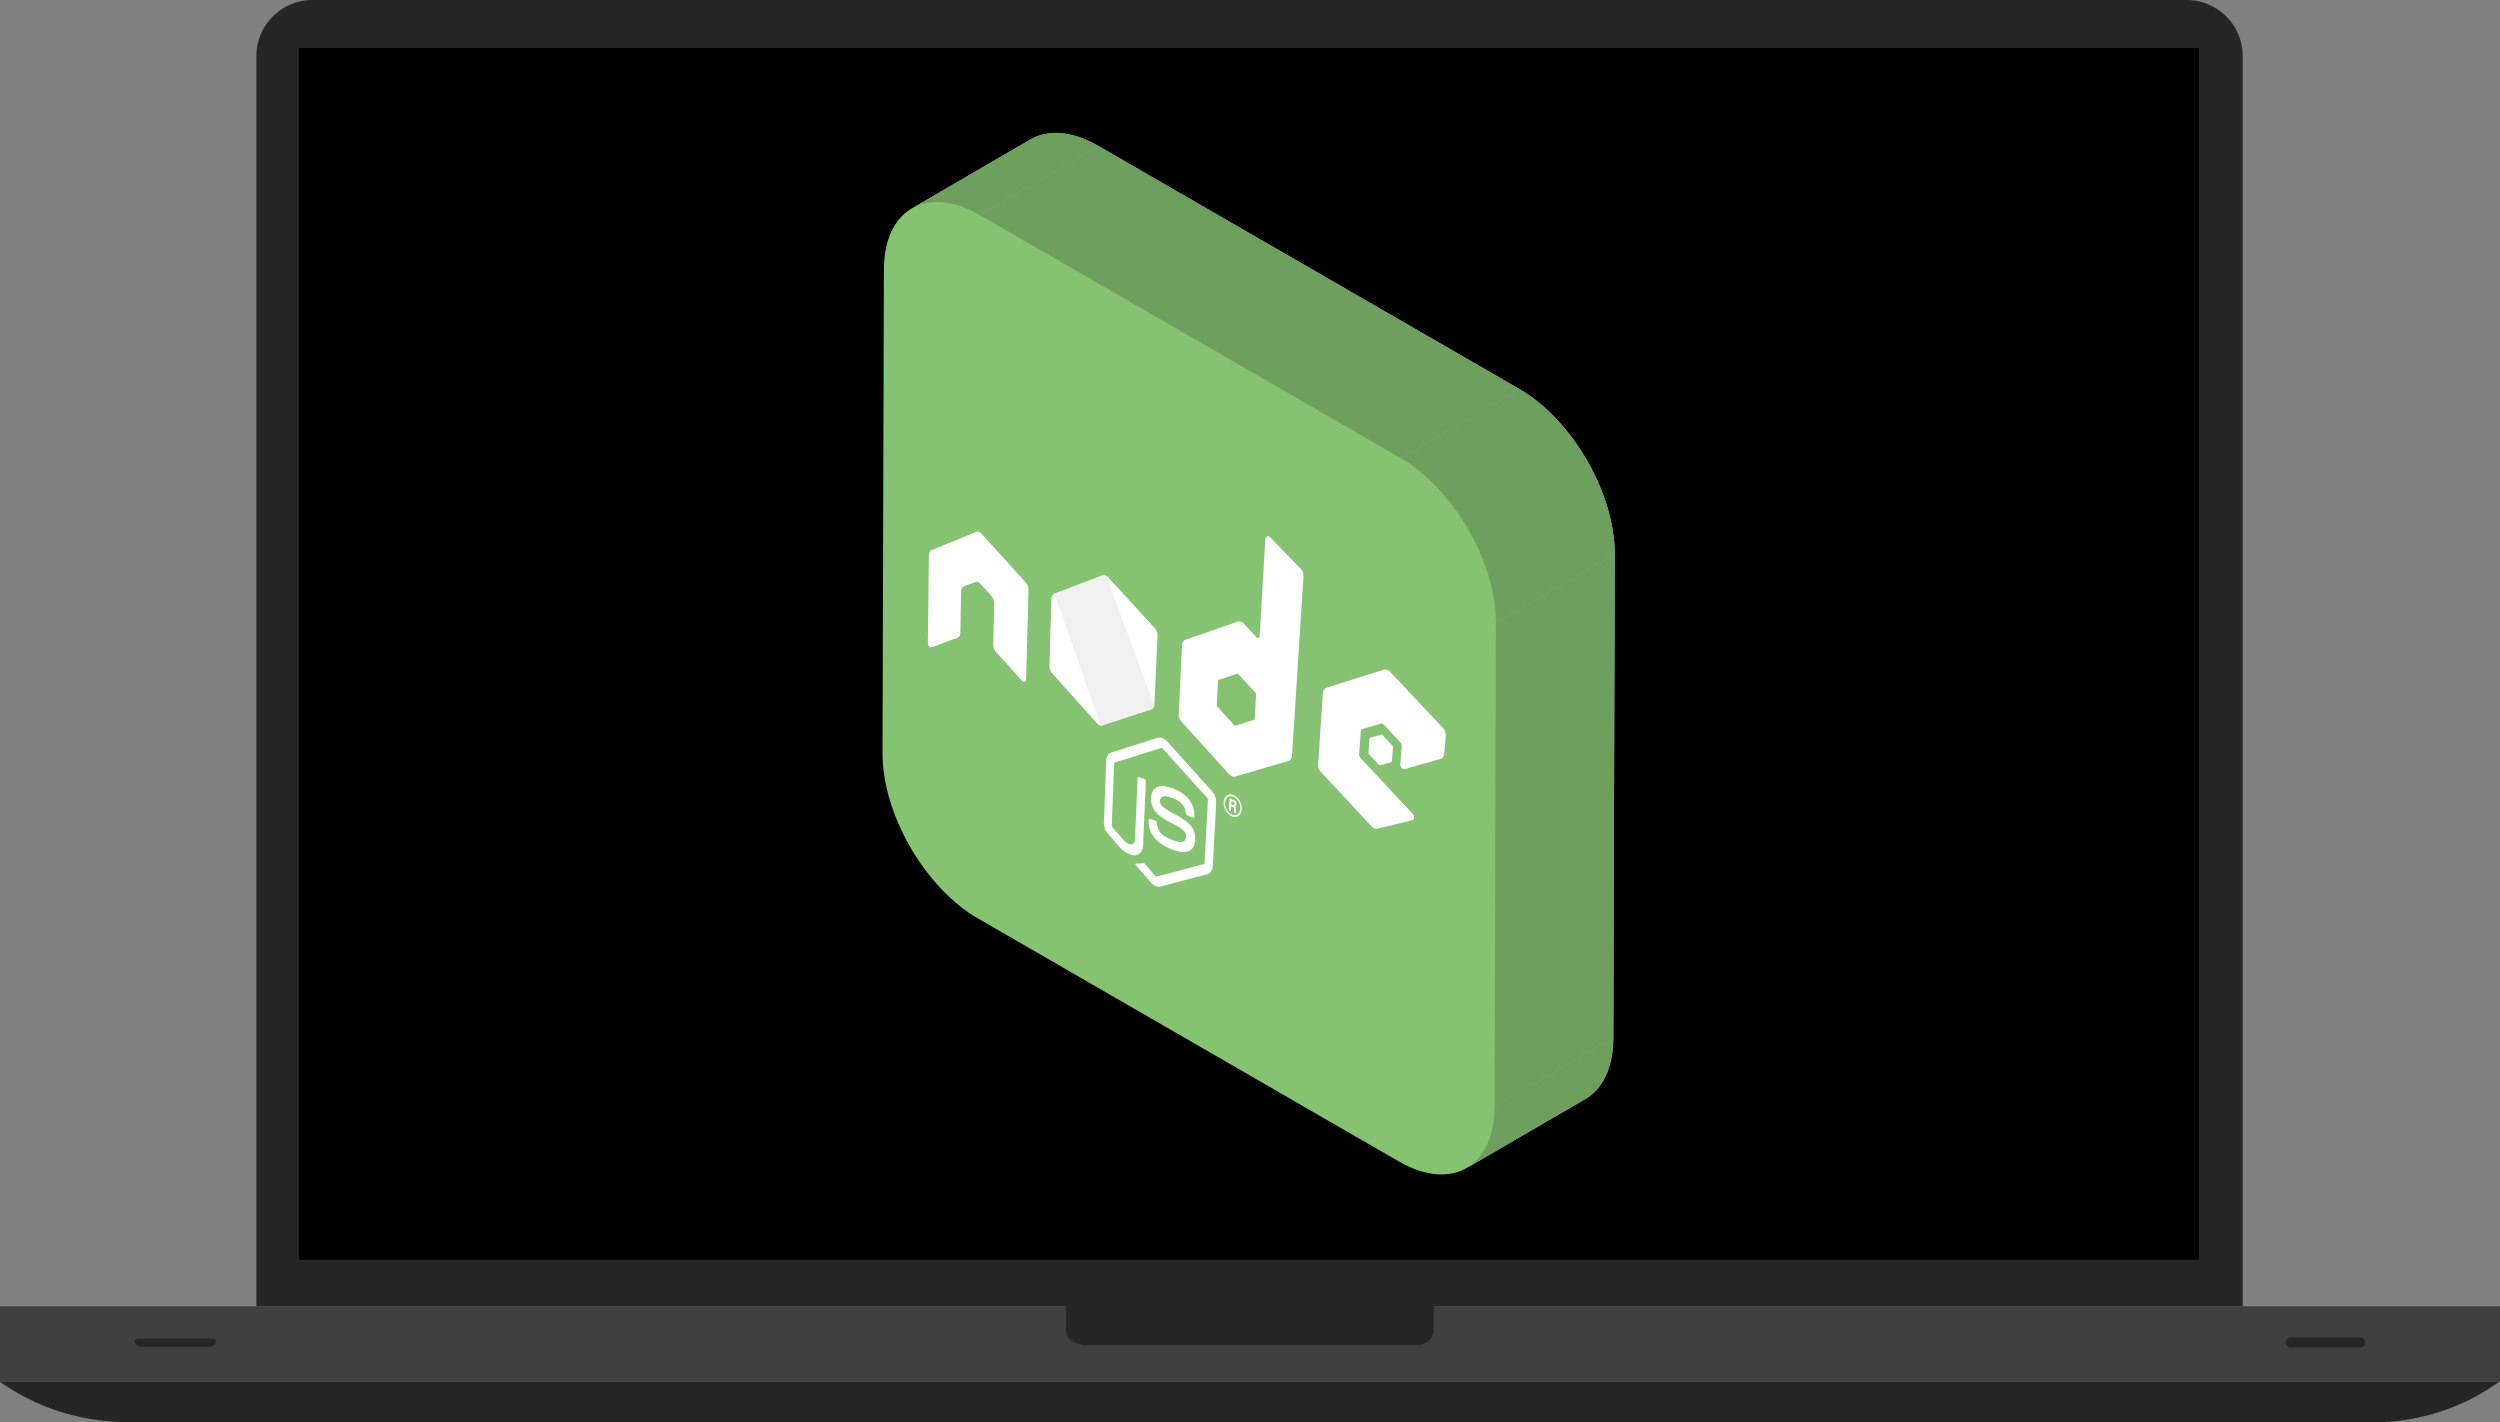 <svg xmlns="http://www.w3.org/2000/svg" xmlns:xlink="http://www.w3.org/1999/xlink" width="677.049" height="385.184" viewBox="0 0 677.049 385.184"><rect x="0" y="0" width="677.049" height="385.184" fill="#808080" stroke="none"/><defs><clipPath id="clip-path"><path id="Path_17140" data-name="Path 17140" d="M14.649,4.79,1.661,9.721a1.034,1.034,0,0,0-.324.2,1.257,1.257,0,0,0-.249.312,1.655,1.655,0,0,0-.163.406,2.156,2.156,0,0,0-.067.481L.32,29.253a2.564,2.564,0,0,0,.037.509,2.9,2.9,0,0,0,.358.974,2.616,2.616,0,0,0,.3.415L13.189,44.766a2.216,2.216,0,0,0,.363.327,1.714,1.714,0,0,0,.388.21,1.3,1.3,0,0,0,.393.084,1.052,1.052,0,0,0,.378-.049L27.9,41.026a1.064,1.064,0,0,0,.341-.187,1.234,1.234,0,0,0,.265-.3,1.588,1.588,0,0,0,.177-.4,2.06,2.06,0,0,0,.077-.481L29.587,21.1a2.591,2.591,0,0,0-.033-.53,2.9,2.9,0,0,0-.371-1.013,2.636,2.636,0,0,0-.319-.429L16.2,5.311a2.137,2.137,0,0,0-.373-.324,1.653,1.653,0,0,0-.4-.2,1.278,1.278,0,0,0-.4-.069,1.081,1.081,0,0,0-.386.069" transform="translate(0 0)"></path></clipPath><clipPath id="clip-path-2"><path id="Path_17142" data-name="Path 17142" d="M.288,30.357q.043.09.091.175t.1.166q.053.081.112.156T.714,31L11.143,42.665l1.75,1.952a2.323,2.323,0,0,0,.2.2,2.038,2.038,0,0,0,.215.163,1.746,1.746,0,0,0,.223.125,1.484,1.484,0,0,0,.229.084l.076.019.076.014.075.009.075,0L28.918,19.456q-.038-.067-.08-.132t-.086-.126q-.044-.061-.092-.119t-.1-.112L20.25,9.893,15.889,5.147q-.046-.049-.093-.1t-.1-.088q-.049-.042-.1-.081t-.1-.073Z" transform="translate(0 0)" fill="#f0f0f0"></path></clipPath><clipPath id="clip-path-3"><path id="Path_17144" data-name="Path 17144" d="M14.5,4.488a1.255,1.255,0,0,0-.164-.023,1.162,1.162,0,0,0-.161,0,1.1,1.1,0,0,0-.156.021,1.065,1.065,0,0,0-.15.044L.921,9.448l12.466,35.66a1.207,1.207,0,0,0,.143.018,1.1,1.1,0,0,0,.14,0,1.037,1.037,0,0,0,.136-.018,1,1,0,0,0,.131-.036L27.131,40.76a1.06,1.06,0,0,0,.285-.145,1.173,1.173,0,0,0,.236-.226,1.414,1.414,0,0,0,.18-.3,1.762,1.762,0,0,0,.117-.362l-13-35.066-.077-.044L14.8,4.58l-.079-.034-.079-.029-.032-.011-.032-.011-.033-.011-.033-.011"></path></clipPath></defs><g id="LARAVEL_IMAGE" data-name="LARAVEL IMAGE" transform="translate(-88.336 -167)"><g id="LAPTOP" transform="translate(88.336 167)"><rect id="Rectangle_1" data-name="Rectangle 1" width="677.049" height="20.468" transform="translate(677.049 374.221) rotate(180)" fill="#404040"></rect><path id="Path_3" data-name="Path 3" d="M874.145,2423.437H557.668c11.337,7.909,23.237,10.963,35.814,10.963h605.911a58.323,58.323,0,0,0,35.083-10.963Z" transform="translate(-557.668 -2049.216)" fill="#262626"></path><rect id="Rectangle_2" data-name="Rectangle 2" width="21.585" height="2.698" rx="1.349" transform="translate(619.015 362.205)" fill="#262626"></rect><path id="Path_4" data-name="Path 4" d="M669.181,2395.779h-19c-.734,0-1.462,0-1.462.731h0a1.566,1.566,0,0,0,1.462,1.462h19a1.566,1.566,0,0,0,1.462-1.462h0C670.643,2395.775,669.916,2395.779,669.181,2395.779Z" transform="translate(-612.171 -2033.255)" fill="#262626"></path><path id="Path_5" data-name="Path 5" d="M730.677,1847.891h537.938v-338.4a15.2,15.2,0,0,0-15.349-15.349H746.026a15.2,15.2,0,0,0-15.349,15.349Z" transform="translate(-661.242 -1494.138)" fill="#262626"></path><path id="Rectangle_3" data-name="Rectangle 3" d="M0,0H99.155a0,0,0,0,1,0,0V6.362a4.43,4.43,0,0,1-4.43,4.43H4.43A4.43,4.43,0,0,1,0,6.362V0A0,0,0,0,1,0,0Z" transform="translate(289.173 353.436)" fill="#262626"></path><path id="Path_6" data-name="Path 6" d="M1372.006,2383.527h-92.093a3.706,3.706,0,0,1-3.654-3.655v-6.578c0-.111.62,0,.731,0h98.671c.111,0,0-.111,0,0v6.578A3.706,3.706,0,0,1,1372.006,2383.527Zm-95.016-9.5v5.847c0,1.757,1.166,3.655,2.924,3.655h92.093a4.049,4.049,0,0,0,3.655-3.655v-5.847Z" transform="translate(-987.556 -2019.542)" fill="#262626"></path><rect id="Rectangle_4" data-name="Rectangle 4" width="493.076" height="308.931" transform="translate(92.213 24.269)"></rect><path id="Path_27820" data-name="Path 27820" d="M0,0H514.55V328.172H0Z" transform="translate(81 13)"></path><g id="WordPress-Logo-3D" transform="translate(239 36)"><path id="Path_28133" data-name="Path 28133" d="M248.507,69.35,134.546,3.553c-7.2-4.156-13.72-4.542-18.43-1.805L83.949,20.441c.015-.009.031-.015.047-.025-4.676,2.691-7.578,8.445-7.6,16.638l-.371,130.952c-.047,16.436,11.513,36.458,25.817,44.716l113.962,65.8c7.4,4.274,14.088,4.552,18.824,1.552-.132.083-.26.173-.4.252L266.4,261.63c4.65-2.7,7.532-8.447,7.556-16.613l.371-130.952c.048-16.44-11.512-36.458-25.815-44.716Z" transform="translate(-76.023 0)" fill="#85c271"></path><g id="Group_13673" data-name="Group 13673" transform="translate(7.927 0.001)"><path id="Path_28134" data-name="Path 28134" d="M395.367,461.365,363.2,480.057c4.65-2.7,7.533-8.447,7.556-16.613l32.165-18.692c-.023,8.165-2.907,13.91-7.556,16.613Z" transform="translate(-212.92 -199.736)" fill="#6e9f5e"></path><path id="Path_28135" data-name="Path 28135" d="M90.411,20.441,122.576,1.749c4.71-2.737,11.232-2.351,18.43,1.805L108.841,22.247c-7.2-4.156-13.72-4.543-18.43-1.805ZM248.62,132.759l32.165-18.693-.371,130.952L248.249,263.71Z" transform="translate(-90.411 -0.001)" fill="#6e9f5e"></path><path id="Path_28136" data-name="Path 28136" d="M123.866,25.143,156.032,6.45l113.962,65.8L237.828,90.939Z" transform="translate(-105.435 -2.897)" fill="#6e9f5e"></path><path id="Path_28137" data-name="Path 28137" d="M330.729,144.575l32.165-18.692c14.3,8.258,25.863,28.276,25.817,44.716l-32.165,18.692c.047-16.44-11.513-36.457-25.817-44.716Z" transform="translate(-198.336 -56.534)" fill="#6e9f5e"></path></g><g id="Group_13737" data-name="Group 13737" transform="translate(12.193 80.693)"><g id="Node.js_logo" transform="translate(0 0)"><path id="Path_17135" data-name="Path 17135" d="M14.451,45.575a2.865,2.865,0,0,1-.331-.163A3.284,3.284,0,0,1,13.8,45.2a3.706,3.706,0,0,1-.308-.255,4.1,4.1,0,0,1-.29-.3L9.309,40.156a2.136,2.136,0,0,1-.286-.377.274.274,0,0,1-.048-.2.126.126,0,0,1,.1-.079.642.642,0,0,1,.153-.014q.242.008.48,0t.471-.043q.233-.031.46-.082t.448-.12a.229.229,0,0,1,.077,0,.3.3,0,0,1,.078.027.393.393,0,0,1,.075.05.491.491,0,0,1,.069.071l3,3.464a.608.608,0,0,0,.09.078.487.487,0,0,0,.1.053.376.376,0,0,0,.1.026.3.3,0,0,0,.094,0l12.71-3.4a.257.257,0,0,0,.084-.042.286.286,0,0,0,.065-.07.361.361,0,0,0,.044-.094.474.474,0,0,0,.02-.114l.9-17.1a.636.636,0,0,0-.009-.13.722.722,0,0,0-.035-.129.748.748,0,0,0-.059-.122.7.7,0,0,0-.08-.109L16.345,8.32a.551.551,0,0,0-.09-.081.433.433,0,0,0-.1-.052.331.331,0,0,0-.1-.021.267.267,0,0,0-.095.011L3.429,12.083a.256.256,0,0,0-.083.044.294.294,0,0,0-.065.072.379.379,0,0,0-.044.1.5.5,0,0,0-.02.115L2.561,29.184a.594.594,0,0,0,.01.124.684.684,0,0,0,.035.123.7.7,0,0,0,.057.116.649.649,0,0,0,.077.1l3.173,3.6a3.913,3.913,0,0,0,1.181.888,1.359,1.359,0,0,0,.914.111,1.025,1.025,0,0,0,.6-.465,1.729,1.729,0,0,0,.238-.838l.707-16.616a.463.463,0,0,1,.01-.081.378.378,0,0,1,.023-.072.305.305,0,0,1,.035-.061.253.253,0,0,1,.047-.048.227.227,0,0,1,.119-.047.261.261,0,0,1,.067,0,.318.318,0,0,1,.069.02l1.542.6a.386.386,0,0,1,.069.034.473.473,0,0,1,.065.049.554.554,0,0,1,.059.062.624.624,0,0,1,.051.074.656.656,0,0,1,.07.168.611.611,0,0,1,.016.087.539.539,0,0,1,0,.086l-.728,16.656a4.811,4.811,0,0,1-.025.9,3.859,3.859,0,0,1-.187.806,3.019,3.019,0,0,1-.339.682,2.421,2.421,0,0,1-.48.53,2.144,2.144,0,0,1-.594.343,2.207,2.207,0,0,1-.669.139,2.6,2.6,0,0,1-.718-.066,3.288,3.288,0,0,1-.741-.272,5.6,5.6,0,0,1-.722-.341,6.512,6.512,0,0,1-.7-.456,7.442,7.442,0,0,1-.668-.562,8.328,8.328,0,0,1-.626-.661L1.57,31.456a4.539,4.539,0,0,1-.5-.7A4.853,4.853,0,0,1,.7,29.979a4.672,4.672,0,0,1-.219-.823,4.057,4.057,0,0,1-.056-.824l.637-16.747a3.3,3.3,0,0,1,.117-.77,2.5,2.5,0,0,1,.277-.642,1.924,1.924,0,0,1,.42-.483,1.656,1.656,0,0,1,.544-.3l12.54-3.955a1.923,1.923,0,0,1,.647-.064,2.362,2.362,0,0,1,.67.148,3.053,3.053,0,0,1,.662.35,3.864,3.864,0,0,1,.622.54L29.656,19.818a4.57,4.57,0,0,1,.526.72,4.858,4.858,0,0,1,.383.809,4.675,4.675,0,0,1,.224.855,4.082,4.082,0,0,1,.049.857l-.921,17.13a3.158,3.158,0,0,1-.135.769,2.409,2.409,0,0,1-.3.633,1.907,1.907,0,0,1-.446.469,1.723,1.723,0,0,1-.572.276L15.74,45.695a1.718,1.718,0,0,1-.309.051,1.9,1.9,0,0,1-.322,0,2.15,2.15,0,0,1-.33-.059,2.479,2.479,0,0,1-.335-.113" transform="translate(47.332 77.705)" fill="#fff"></path><path id="Path_17136" data-name="Path 17136" d="M6.454,23.187a13.306,13.306,0,0,1-3.246-1.809A8.174,8.174,0,0,1,1.3,19.315,6.784,6.784,0,0,1,.413,17.2a7.36,7.36,0,0,1-.174-1.98.454.454,0,0,1,.011-.08.37.37,0,0,1,.024-.071A.3.3,0,0,1,.308,15a.252.252,0,0,1,.047-.047.229.229,0,0,1,.056-.031.233.233,0,0,1,.062-.015.266.266,0,0,1,.067,0,.324.324,0,0,1,.069.02l1.573.623a.436.436,0,0,1,.122.076.585.585,0,0,1,.1.116.661.661,0,0,1,.073.144.621.621,0,0,1,.035.159,6.028,6.028,0,0,0,.242,1.383,3.51,3.51,0,0,0,.626,1.17,4.911,4.911,0,0,0,1.2,1.034,11.969,11.969,0,0,0,1.98.976,10.076,10.076,0,0,0,1.678.533,2.867,2.867,0,0,0,1.173.041,1.091,1.091,0,0,0,.7-.462,1.91,1.91,0,0,0,.267-.974,1.855,1.855,0,0,0-.08-.714,2.122,2.122,0,0,0-.524-.793,7.464,7.464,0,0,0-1.288-1c-.591-.382-1.362-.821-2.364-1.336A20.9,20.9,0,0,1,3.883,14.6a8.774,8.774,0,0,1-1.671-1.446A5.222,5.222,0,0,1,1.2,11.424,5.705,5.705,0,0,1,.91,9.273a4.089,4.089,0,0,1,.468-1.845A2.474,2.474,0,0,1,2.545,6.361a3.712,3.712,0,0,1,1.8-.256,8.527,8.527,0,0,1,2.382.589,12.891,12.891,0,0,1,2.591,1.32A8.017,8.017,0,0,1,11.166,9.7a6.765,6.765,0,0,1,1.111,2.084,8.536,8.536,0,0,1,.4,2.507.5.5,0,0,1-.006.09.4.4,0,0,1-.022.08.325.325,0,0,1-.036.068.269.269,0,0,1-.05.054.247.247,0,0,1-.06.036.25.25,0,0,1-.067.018.281.281,0,0,1-.072,0,.338.338,0,0,1-.075-.019l-1.622-.635a.432.432,0,0,1-.119-.071.573.573,0,0,1-.1-.109.652.652,0,0,1-.074-.136.629.629,0,0,1-.039-.152,6.106,6.106,0,0,0-.348-1.448,3.658,3.658,0,0,0-.676-1.114,4.645,4.645,0,0,0-1.1-.886A10.573,10.573,0,0,0,6.6,9.3a6.607,6.607,0,0,0-1.7-.458,1.733,1.733,0,0,0-.976.133.965.965,0,0,0-.452.5,1.965,1.965,0,0,0-.127.659,1.735,1.735,0,0,0,.089.725,1.89,1.89,0,0,0,.527.707,8.862,8.862,0,0,0,1.246.9c.567.356,1.3.78,2.252,1.307a27.221,27.221,0,0,1,2.456,1.5,9.2,9.2,0,0,1,1.716,1.509,4.962,4.962,0,0,1,.977,1.716,5.868,5.868,0,0,1,.242,2.124A4.235,4.235,0,0,1,12.32,22.6a2.557,2.557,0,0,1-1.284,1.095,4.154,4.154,0,0,1-1.983.2,10.071,10.071,0,0,1-2.619-.71M22.616,11.047l.428.165a.384.384,0,0,0,.082.032.311.311,0,0,0,.08.011.263.263,0,0,0,.076-.011.249.249,0,0,0,.069-.033.268.268,0,0,0,.057-.053.319.319,0,0,0,.043-.069A.4.4,0,0,0,23.477,11a.486.486,0,0,0,.01-.094.756.756,0,0,0-.028-.273.455.455,0,0,0-.1-.172.49.49,0,0,0-.129-.1,1,1,0,0,0-.123-.054l-.441-.169Zm-.442-1.624.95.364a2.814,2.814,0,0,1,.288.124,1.338,1.338,0,0,1,.312.216.986.986,0,0,1,.241.354,1.246,1.246,0,0,1,.077.538.787.787,0,0,1-.04.269.551.551,0,0,1-.119.2.434.434,0,0,1-.181.116.469.469,0,0,1-.228.014.689.689,0,0,1,.222.156.589.589,0,0,1,.121.2,1.119,1.119,0,0,1,.053.252c.01.092.015.191.019.3q0,.112,0,.225t.017.228q.012.115.03.23t.043.231l-.585-.226c0-.039-.006-.122-.011-.226s-.011-.228-.017-.348-.011-.238-.015-.327-.006-.152-.005-.163a.917.917,0,0,0-.027-.133.4.4,0,0,0-.047-.106.316.316,0,0,0-.078-.082.5.5,0,0,0-.12-.064l-.482-.186-.073,1.3-.533-.206ZM20.946,10.6a3.138,3.138,0,0,0,.05.747,3.615,3.615,0,0,0,.22.736,3.683,3.683,0,0,0,.371.678,3.315,3.315,0,0,0,.5.573,2.666,2.666,0,0,0,.583.4,2.008,2.008,0,0,0,.6.2,1.548,1.548,0,0,0,.578-.018,1.383,1.383,0,0,0,.517-.239,1.555,1.555,0,0,0,.4-.44,2.032,2.032,0,0,0,.239-.589,2.692,2.692,0,0,0,.07-.7,3.325,3.325,0,0,0-.11-.759,3.681,3.681,0,0,0-.283-.741,3.6,3.6,0,0,0-.421-.645,3.112,3.112,0,0,0-.527-.51,2.426,2.426,0,0,0-.6-.336,1.726,1.726,0,0,0-.81-.11,1.4,1.4,0,0,0-.68.272,1.62,1.62,0,0,0-.482.6,2.334,2.334,0,0,0-.215.878m4.529,1.741a2.778,2.778,0,0,1-.259,1.055,1.924,1.924,0,0,1-.582.717,1.665,1.665,0,0,1-.819.318,2.072,2.072,0,0,1-.971-.143,3.05,3.05,0,0,1-.943-.6,4.066,4.066,0,0,1-.745-.921,4.42,4.42,0,0,1-.475-1.122,3.857,3.857,0,0,1-.131-1.2A2.788,2.788,0,0,1,20.8,9.4a1.932,1.932,0,0,1,.577-.721,1.664,1.664,0,0,1,.816-.324,2.063,2.063,0,0,1,.972.138,3.053,3.053,0,0,1,.947.6,4.074,4.074,0,0,1,.75.924,4.43,4.43,0,0,1,.477,1.127,3.866,3.866,0,0,1,.131,1.205" transform="translate(59.63 90.111)" fill="#fff"></path><path id="Path_17137" data-name="Path 17137" d="M27.355,43.059a2.643,2.643,0,0,0-.038-.519,2.925,2.925,0,0,0-.361-.987,2.576,2.576,0,0,0-.3-.416l-12.036-13.3a2.087,2.087,0,0,0-.155-.154,1.843,1.843,0,0,0-.163-.13,1.607,1.607,0,0,0-.169-.1,1.392,1.392,0,0,0-.174-.078l-.125-.042a1.166,1.166,0,0,0-.175-.038,1.044,1.044,0,0,0-.172-.01.966.966,0,0,0-.167.019.934.934,0,0,0-.16.048L1.1,32.308a.967.967,0,0,0-.3.2,1.23,1.23,0,0,0-.228.31,1.674,1.674,0,0,0-.147.4,2.213,2.213,0,0,0-.056.473L.09,57.429a1.284,1.284,0,0,0,.021.249,1.438,1.438,0,0,0,.177.474,1.252,1.252,0,0,0,.147.2A.993.993,0,0,0,.6,58.51a.727.727,0,0,0,.178.1.524.524,0,0,0,.179.035.423.423,0,0,0,.17-.034L8.157,56a.946.946,0,0,0,.3-.189,1.178,1.178,0,0,0,.231-.3,1.6,1.6,0,0,0,.15-.391,2.131,2.131,0,0,0,.059-.465l.193-11.161a2.159,2.159,0,0,1,.058-.472,1.631,1.631,0,0,1,.15-.4,1.2,1.2,0,0,1,.233-.306.962.962,0,0,1,.306-.195l3.068-1.208a.929.929,0,0,1,.171-.052.967.967,0,0,1,.179-.019,1.059,1.059,0,0,1,.185.014,1.2,1.2,0,0,1,.189.047,1.389,1.389,0,0,1,.189.082A1.625,1.625,0,0,1,14,41.1a1.888,1.888,0,0,1,.177.142,2.152,2.152,0,0,1,.167.17l3.005,3.351a2.559,2.559,0,0,1,.3.41,2.917,2.917,0,0,1,.358.973,2.629,2.629,0,0,1,.04.511L17.8,57.9a2.658,2.658,0,0,0,.042.506,2.972,2.972,0,0,0,.355.967,2.656,2.656,0,0,0,.3.413l7.07,7.912a1.057,1.057,0,0,0,.177.163.8.8,0,0,0,.189.1.59.59,0,0,0,.191.038.477.477,0,0,0,.182-.03.5.5,0,0,0,.156-.095.6.6,0,0,0,.12-.149.8.8,0,0,0,.079-.195,1.051,1.051,0,0,0,.033-.232ZM88.6,77.934a.521.521,0,0,1-.024.124.41.41,0,0,1-.05.1.33.33,0,0,1-.072.078.294.294,0,0,1-.092.048l-4.915,1.527a.3.3,0,0,1-.105.013.37.37,0,0,1-.109-.022.473.473,0,0,1-.107-.056.593.593,0,0,1-.1-.087l-4.51-4.922a.69.69,0,0,1-.082-.11.743.743,0,0,1-.06-.124.73.73,0,0,1-.036-.132.652.652,0,0,1-.009-.134l.344-6.485a.531.531,0,0,1,.022-.124.418.418,0,0,1,.048-.1.332.332,0,0,1,.071-.079.292.292,0,0,1,.091-.049l4.888-1.61a.307.307,0,0,1,.106-.015.367.367,0,0,1,.11.021.467.467,0,0,1,.108.055.585.585,0,0,1,.1.087l4.573,4.954a.692.692,0,0,1,.084.112.745.745,0,0,1,.061.127.731.731,0,0,1,.036.135.653.653,0,0,1,.008.137Zm4.219-49.067a1.106,1.106,0,0,0-.2-.167.89.89,0,0,0-.219-.1.721.721,0,0,0-.222-.031.632.632,0,0,0-.214.042.639.639,0,0,0-.187.113.741.741,0,0,0-.146.172.92.92,0,0,0-.1.222,1.139,1.139,0,0,0-.045.262L89.952,55.52a.757.757,0,0,1-.031.179.6.6,0,0,1-.069.15.483.483,0,0,1-.1.114.422.422,0,0,1-.13.072.433.433,0,0,1-.148.022.511.511,0,0,1-.154-.028.643.643,0,0,1-.151-.076.8.8,0,0,1-.14-.12l-3.352-3.6a2.266,2.266,0,0,0-.4-.341,1.809,1.809,0,0,0-.428-.213,1.433,1.433,0,0,0-.435-.077,1.215,1.215,0,0,0-.419.066L69.822,56.579a1.132,1.132,0,0,0-.354.2,1.314,1.314,0,0,0-.275.317,1.67,1.67,0,0,0-.184.416,2.133,2.133,0,0,0-.082.5l-.9,18.744a2.541,2.541,0,0,0,.032.527,2.863,2.863,0,0,0,.138.522,2.927,2.927,0,0,0,.234.491,2.711,2.711,0,0,0,.32.434L81.706,93a2.368,2.368,0,0,0,.388.345,1.891,1.891,0,0,0,.418.224,1.47,1.47,0,0,0,.425.094,1.2,1.2,0,0,0,.411-.044L97.742,89.38a1.177,1.177,0,0,0,.375-.188,1.3,1.3,0,0,0,.294-.31,1.609,1.609,0,0,0,.2-.412,2.043,2.043,0,0,0,.093-.5l3.109-48.549a2.653,2.653,0,0,0-.026-.571,2.928,2.928,0,0,0-.4-1.083,2.674,2.674,0,0,0-.35-.454ZM138.86,88.853a1.337,1.337,0,0,0,.411-.2,1.431,1.431,0,0,0,.325-.324,1.692,1.692,0,0,0,.225-.431,2.079,2.079,0,0,0,.11-.518l.412-4.83a2.517,2.517,0,0,0-.018-.566,2.834,2.834,0,0,0-.141-.562,2.949,2.949,0,0,0-.254-.53,2.823,2.823,0,0,0-.356-.469L125.309,65.3a2.415,2.415,0,0,0-.426-.36,1.993,1.993,0,0,0-.461-.227,1.62,1.62,0,0,0-.471-.086,1.379,1.379,0,0,0-.457.063l-15.421,4.854a1.247,1.247,0,0,0-.388.2,1.383,1.383,0,0,0-.3.324,1.692,1.692,0,0,0-.207.428,2.112,2.112,0,0,0-.1.511L105.771,90.3a2.506,2.506,0,0,0,.026.548,2.844,2.844,0,0,0,.142.544,2.949,2.949,0,0,0,.248.513,2.792,2.792,0,0,0,.343.454L120.2,107.05a2.49,2.49,0,0,0,.406.352,2.057,2.057,0,0,0,.439.232,1.646,1.646,0,0,0,.449.1,1.35,1.35,0,0,0,.437-.035l9.308-2.243a.637.637,0,0,0,.2-.091.674.674,0,0,0,.161-.156.8.8,0,0,0,.111-.21,1,1,0,0,0,.053-.255,1.225,1.225,0,0,0-.01-.278,1.4,1.4,0,0,0-.071-.277,1.478,1.478,0,0,0-.127-.262,1.424,1.424,0,0,0-.177-.233l-14.1-15.108a1.381,1.381,0,0,1-.175-.228,1.458,1.458,0,0,1-.126-.258,1.407,1.407,0,0,1-.072-.275,1.243,1.243,0,0,1-.012-.277l.448-6.1a1.032,1.032,0,0,1,.051-.257.825.825,0,0,1,.108-.213.682.682,0,0,1,.157-.16.627.627,0,0,1,.2-.1l4.849-1.442a.675.675,0,0,1,.225-.028.8.8,0,0,1,.232.046,1,1,0,0,1,.227.115,1.212,1.212,0,0,1,.21.18l4.431,4.719a1.394,1.394,0,0,1,.178.231,1.466,1.466,0,0,1,.128.262,1.413,1.413,0,0,1,.072.279,1.253,1.253,0,0,1,.011.281l-.384,4.837a1.238,1.238,0,0,0,.009.278,1.406,1.406,0,0,0,.07.277,1.468,1.468,0,0,0,.125.262,1.406,1.406,0,0,0,.175.232,1.241,1.241,0,0,0,.212.182,1.028,1.028,0,0,0,.229.117.828.828,0,0,0,.235.048.691.691,0,0,0,.228-.026Z" fill="#fff"></path><path id="Path_17138" data-name="Path 17138" d="M3.623,1.115A.259.259,0,0,1,3.71,1.1a.31.31,0,0,1,.089.018.384.384,0,0,1,.087.045.466.466,0,0,1,.081.07L6.674,4.125a.542.542,0,0,1,.067.089.568.568,0,0,1,.048.1.546.546,0,0,1,.027.106.48.48,0,0,1,0,.107L6.525,8.287a.4.4,0,0,1-.02.1.319.319,0,0,1-.041.082.266.266,0,0,1-.06.061.246.246,0,0,1-.077.038l-2.986.847a.257.257,0,0,1-.086.01A.309.309,0,0,1,3.166,9.4a.386.386,0,0,1-.087-.045A.471.471,0,0,1,3,9.29L.317,6.411a.532.532,0,0,1-.068-.088.559.559,0,0,1-.049-.1.54.54,0,0,1-.028-.106.476.476,0,0,1,0-.107l.28-3.742a.4.4,0,0,1,.019-.1.318.318,0,0,1,.041-.082.261.261,0,0,1,.06-.062.241.241,0,0,1,.076-.038Z" transform="translate(119.235 81.14)" fill="#fff"></path><g id="Group_6613" data-name="Group 6613" transform="translate(32.693 34.378)" clip-path="url(#clip-path)"><path id="Path_17139" data-name="Path 17139" d="M55.817,40.817,19.688,5.831.489,46.308l34.167,34.5Z" transform="translate(-12.56 -18.354)" fill="#fff"></path></g><g id="Group_6614" data-name="Group 6614" transform="translate(33.002 34.53)" clip-path="url(#clip-path-2)"><path id="Path_17141" data-name="Path 17141" d="M.913,30.805,24.085,81.4,59.429,63.726,34.986,10.661Z" transform="translate(-15.089 -21.709)" fill="#fff"></path></g><g id="Group_6615" data-name="Group 6615" transform="translate(33.471 34.639)" clip-path="url(#clip-path-3)"><path id="Path_17143" data-name="Path 17143" d="M1.2,0,0,40.058,27.471,50.4l1.82-40.959Z" transform="translate(0 0.01)" fill="#f0f0f0"></path></g></g></g></g></g></g></svg>